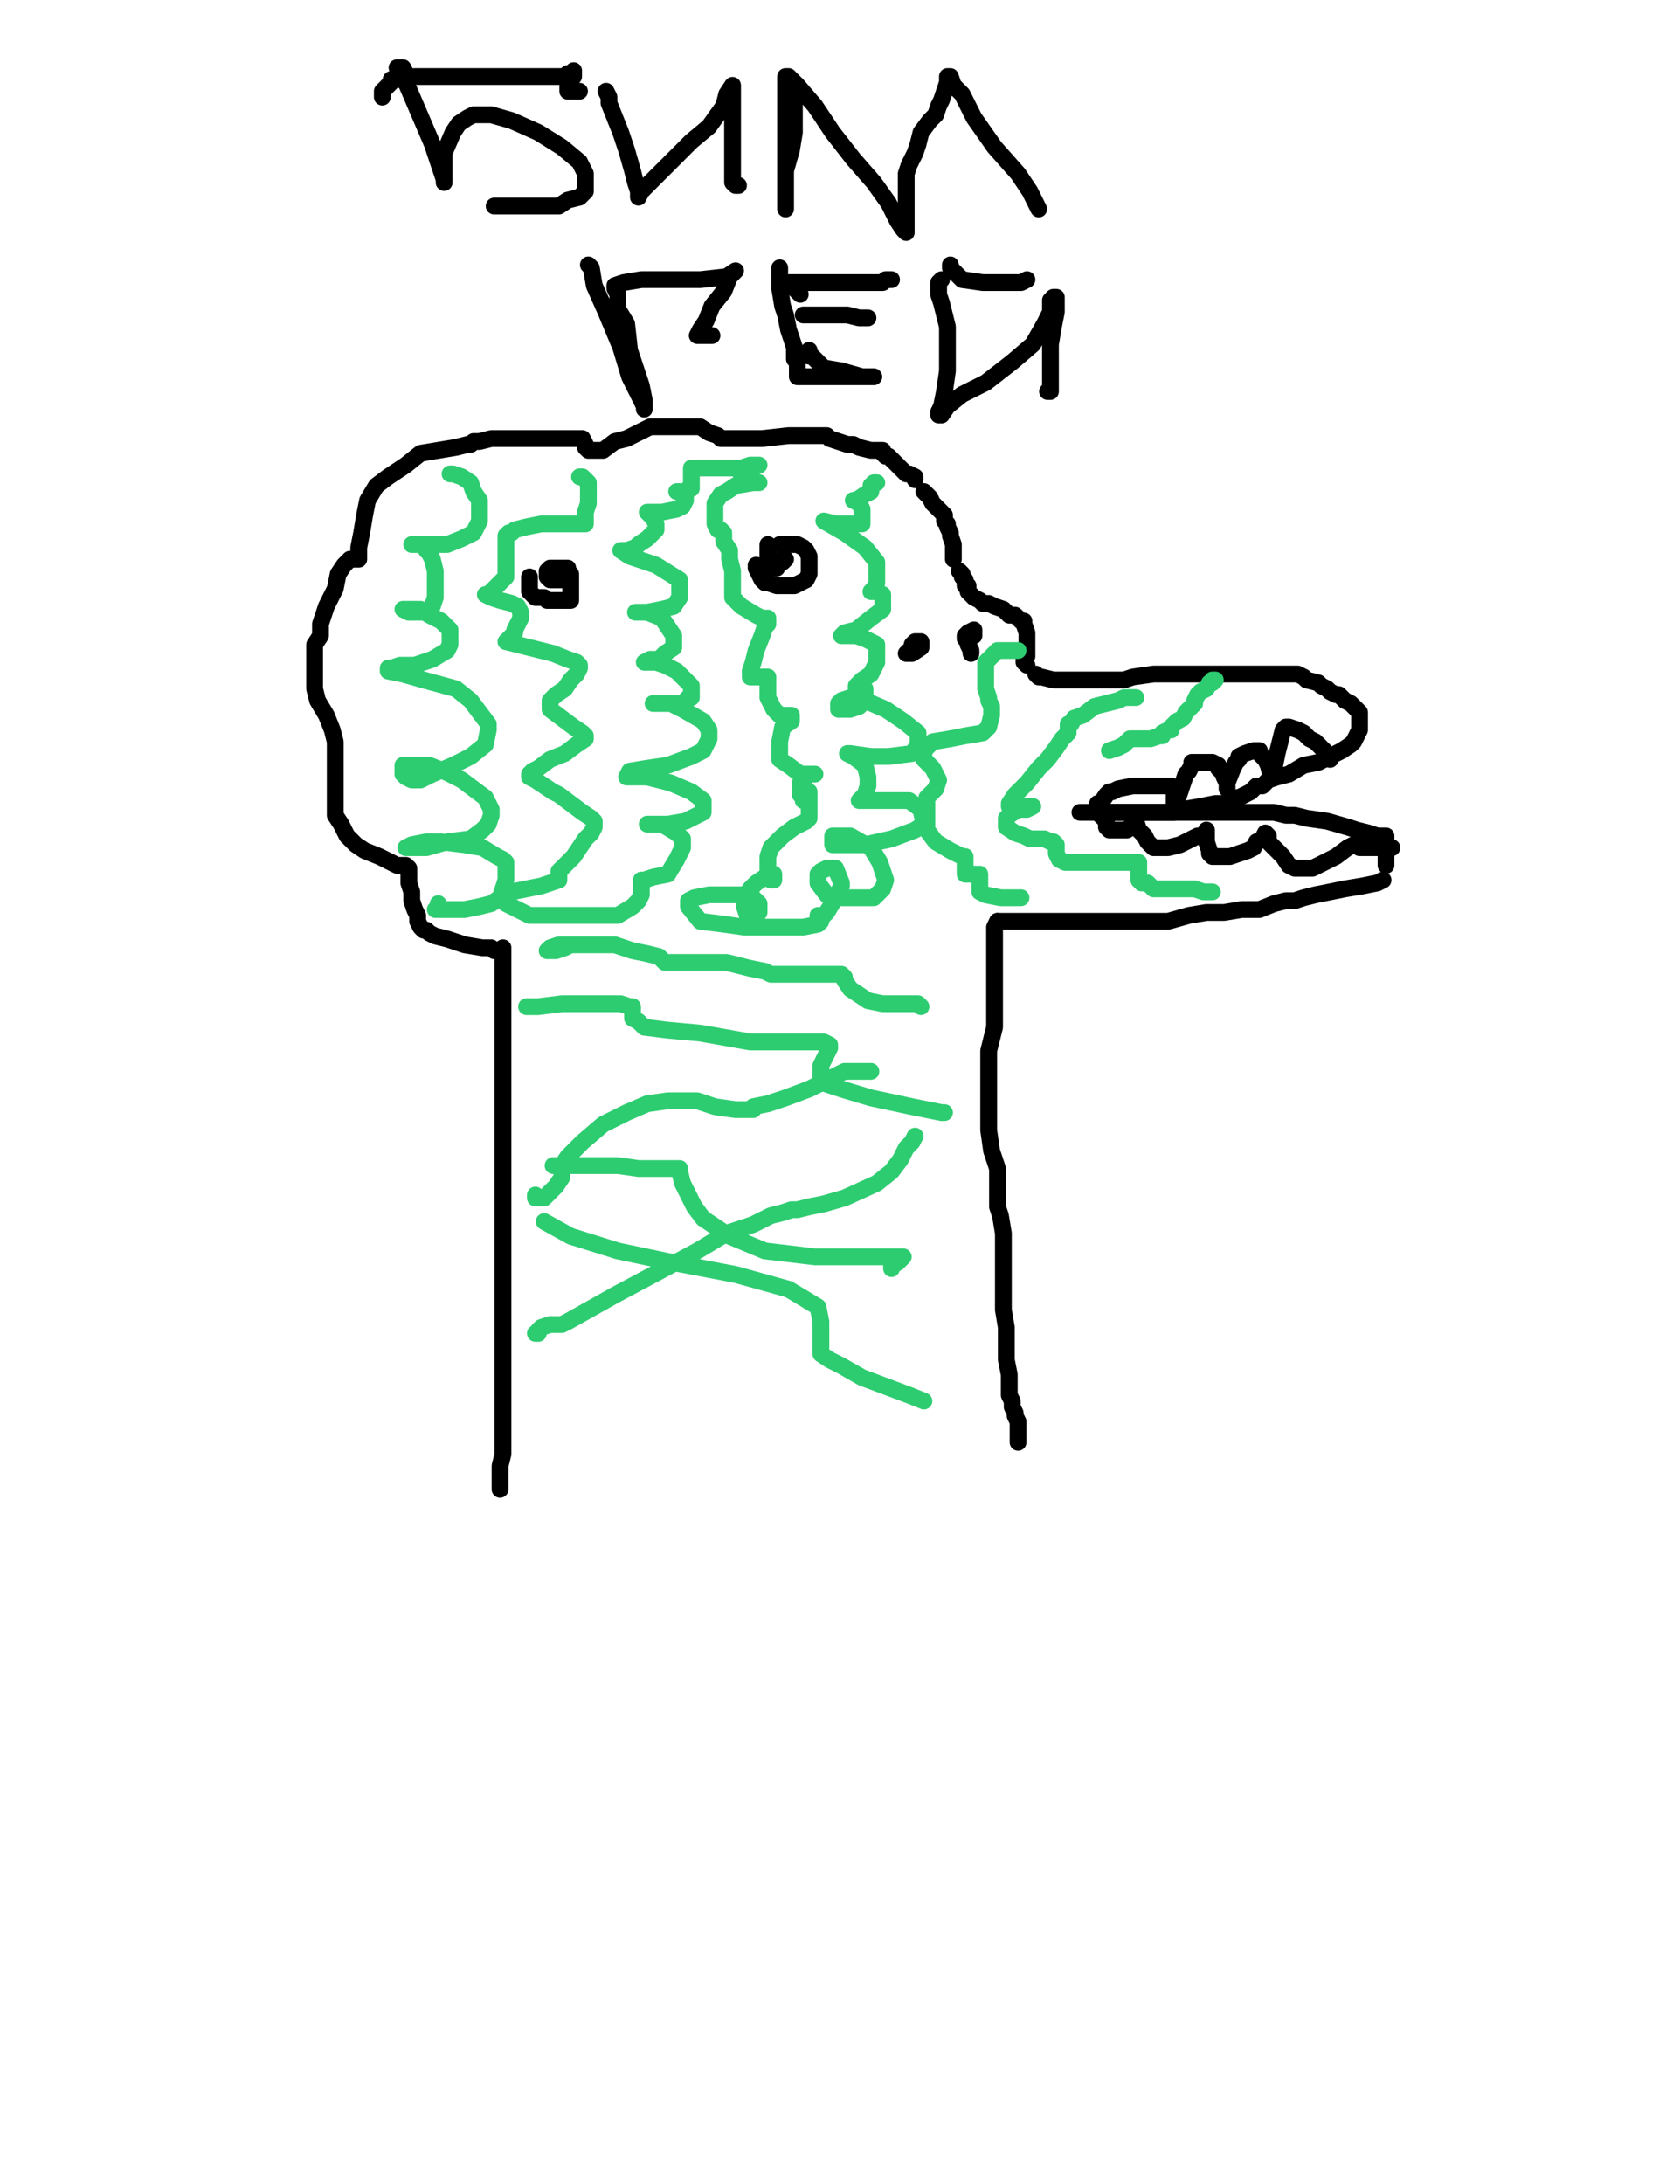 <?xml version="1.0" encoding="utf-8" ?>
<svg baseProfile="full" height="520" version="1.1" width="400" xmlns="http://www.w3.org/2000/svg" xmlns:ev="http://www.w3.org/2001/xml-events" xmlns:xlink="http://www.w3.org/1999/xlink"><defs><style type="text/css"><![CDATA[.path {fill: none; stroke-linejoin: round; stroke-linecap: round;}]]></style></defs><path class="path" d="M 119.06 354.61 L 119.06 352.51 L 119.06 349.00 L 119.76 346.20 L 119.76 341.99 L 119.76 336.39 L 119.76 330.78 L 119.76 323.77 L 119.76 318.17 L 119.76 314.66 L 119.76 310.46 L 119.76 307.65 L 119.76 304.15 L 119.76 300.65 L 119.76 295.04 L 119.76 287.33 L 119.76 276.82 L 119.76 265.61 L 119.76 260.00 L 119.76 255.80 L 119.76 251.59 L 119.76 246.68 L 119.76 242.48 L 119.76 238.27 L 119.76 236.17 L 119.76 234.77 L 119.76 233.37 L 119.76 232.67 L 119.76 231.27 L 119.76 229.16 L 119.76 227.76 L 119.76 226.36 L 119.76 225.66" stroke="#000000" stroke-width="4" /><path class="path" d="M 237.50 219.35 L 236.80 220.75 L 236.80 222.86 L 236.80 225.66 L 236.80 231.27 L 236.80 234.07 L 236.80 236.87 L 236.80 241.08 L 236.80 244.58 L 235.40 250.19 L 235.40 252.99 L 235.40 256.50 L 235.40 259.30 L 235.40 260.70 L 235.40 262.10 L 235.40 264.20 L 235.40 266.31 L 235.40 269.11 L 236.10 274.02 L 237.50 278.22 L 237.50 281.02 L 237.50 283.83 L 237.50 287.33 L 238.20 289.43 L 238.90 293.64 L 238.90 297.84 L 238.90 302.05 L 238.90 307.65 L 238.90 311.86 L 239.60 316.06 L 239.60 318.17 L 239.60 320.97 L 239.60 323.77 L 240.30 327.28 L 240.30 328.68 L 240.30 329.38 L 240.30 330.78 L 240.30 332.18 L 241.00 333.58 L 241.00 334.29 L 241.00 334.99 L 241.70 336.39 L 241.70 337.09 L 242.40 338.49 L 242.40 340.59 L 242.40 341.99 L 242.40 342.70 L 242.40 343.40" stroke="#000000" stroke-width="4" /><path class="path" d="M 117.66 226.36 L 116.96 225.66 L 114.86 225.66 L 110.65 224.96 L 106.45 223.56 L 103.64 222.86 L 102.24 222.16 L 101.54 221.46 L 100.84 221.46 L 100.14 220.75 L 99.44 219.35 L 99.44 217.95 L 98.74 216.55 L 98.04 214.45 L 98.04 212.35 L 97.34 210.24 L 97.34 208.14 L 97.34 207.44 L 97.34 206.74 L 96.63 206.04 L 94.53 206.04 L 93.13 205.34 L 90.33 203.94 L 86.82 202.53 L 84.72 201.13 L 82.62 199.03 L 81.22 196.23 L 79.82 194.12 L 79.82 191.32 L 79.82 187.12 L 79.82 184.31 L 79.82 181.51 L 79.82 180.81 L 79.82 180.11 L 79.82 179.41 L 79.82 178.71 L 79.82 176.60 L 79.11 173.80 L 77.71 170.30 L 75.61 166.79 L 74.91 163.99 L 74.91 161.19 L 74.91 159.08 L 74.91 156.98 L 74.91 156.28 L 74.91 154.88 L 74.91 153.48 L 76.31 151.37 L 76.31 148.57 L 77.71 144.37 L 79.82 140.16 L 80.52 136.66 L 81.92 134.56 L 83.32 133.15 L 85.42 133.15 L 85.42 132.45 L 85.42 130.35 L 86.12 126.85 L 86.82 122.64 L 87.52 119.14 L 89.63 115.63 L 92.43 113.53 L 96.63 110.73 L 100.14 107.92 L 104.34 107.22 L 108.55 106.52 L 111.35 105.82 L 112.05 105.82 L 112.75 105.12 L 114.16 105.12 L 116.96 104.42 L 120.46 104.42 L 125.37 104.42 L 132.38 104.42 L 135.18 104.42 L 136.58 104.42 L 137.28 104.42 L 138.68 104.42 L 139.38 105.82 L 139.38 106.52 L 140.09 107.22 L 140.79 107.22 L 143.59 107.22 L 146.39 105.12 L 149.20 104.42 L 152.00 103.02 L 154.80 101.62 L 156.20 101.62 L 157.61 101.62 L 159.01 101.62 L 161.11 101.62 L 164.61 101.62 L 166.72 101.62 L 168.82 103.02 L 170.92 103.72 L 171.62 104.42 L 172.32 104.42 L 173.02 104.42 L 174.42 104.42 L 175.83 104.42 L 178.63 104.42 L 181.43 104.42 L 187.74 103.72 L 191.94 103.72 L 194.05 103.72 L 195.45 103.72 L 196.85 103.72 L 197.55 104.42 L 199.65 105.12 L 201.76 105.82 L 202.46 105.82 L 203.16 105.82 L 204.56 106.52 L 207.36 107.22 L 210.17 107.22 L 210.17 107.92 L 210.87 108.63 L 211.57 108.63 L 212.27 109.33 L 212.97 110.03 L 213.67 110.73 L 215.07 112.13 L 215.77 112.83 L 216.47 112.83 L 217.87 113.53 L 217.87 114.23" stroke="#000000" stroke-width="4" /><path class="path" d="M 237.50 219.35 L 238.20 219.35 L 239.60 219.35 L 240.30 219.35 L 242.40 219.35 L 244.51 219.35 L 247.31 219.35 L 249.41 219.35 L 253.62 219.35 L 257.82 219.35 L 262.03 219.35 L 266.23 219.35 L 272.54 219.35 L 278.14 219.35 L 283.05 217.95 L 287.25 217.25 L 291.46 217.25 L 295.66 216.55 L 299.87 216.55 L 303.37 215.15 L 306.18 214.45 L 307.58 214.45 L 308.28 214.45 L 310.38 213.75 L 313.18 213.05 L 316.69 212.35 L 320.19 211.64 L 324.40 210.94 L 327.90 210.24 L 329.30 209.54" stroke="#000000" stroke-width="4" /><path class="path" d="M 330.00 206.04 L 330.00 205.34 L 330.00 203.94 L 330.00 202.53 L 330.00 201.13 L 330.00 199.73 L 330.00 199.03 L 328.60 199.03 L 327.90 199.03 L 325.80 198.33 L 323.00 197.63 L 320.89 196.93 L 315.99 195.53 L 311.08 194.82 L 308.28 194.12 L 306.18 194.12 L 303.37 193.42 L 301.97 193.42 L 300.57 193.42 L 297.07 193.42 L 292.16 193.42 L 287.96 193.42 L 283.75 193.42 L 280.25 193.42 L 277.44 193.42 L 273.94 193.42 L 271.14 193.42 L 268.33 193.42 L 265.53 193.42 L 264.13 193.42 L 263.43 193.42 L 262.73 193.42 L 262.03 193.42 L 261.32 193.42 L 259.92 193.42 L 258.52 193.42 L 257.12 193.42" stroke="#000000" stroke-width="4" /><path class="path" d="M 219.98 117.04 L 220.68 117.74 L 221.38 118.44 L 222.08 119.84 L 224.18 121.94 L 224.88 122.64 L 224.88 124.04 L 225.58 124.74 L 225.58 125.44 L 226.28 126.85 L 226.28 127.55 L 226.99 129.65 L 226.99 130.35 L 226.99 131.75 L 226.99 133.15" stroke="#000000" stroke-width="4" /><path class="path" d="M 228.39 135.96 L 229.09 136.66 L 229.09 137.36 L 229.79 138.06 L 229.79 138.76 L 229.79 139.46 L 230.49 139.46 L 230.49 140.86 L 231.19 141.56 L 231.89 142.26 L 233.29 142.96 L 233.99 143.67 L 235.40 143.67 L 236.80 144.37 L 238.90 145.07 L 239.60 145.77 L 240.30 146.47 L 241.70 146.47 L 243.10 147.87 L 243.80 147.87 L 243.80 148.57 L 244.51 150.67 L 244.51 151.37 L 244.51 152.08 L 244.51 152.78 L 244.51 153.48 L 244.51 154.18 L 244.51 154.88 L 244.51 155.58 L 244.51 156.28 L 243.80 156.28 L 243.80 157.68 L 244.51 158.38" stroke="#000000" stroke-width="4" /><path class="path" d="M 246.61 160.49 L 247.31 161.19 L 248.01 161.19 L 250.81 161.89 L 252.21 161.89 L 255.02 161.89 L 257.12 161.89 L 259.22 161.89 L 262.03 161.89 L 263.43 161.89 L 264.83 161.89 L 267.63 161.89 L 269.73 161.19 L 274.64 160.49 L 279.55 160.49 L 283.75 160.49 L 287.96 160.49 L 291.46 160.49 L 295.66 160.49 L 298.47 160.49 L 301.97 160.49 L 304.07 160.49 L 306.18 160.49 L 308.28 160.49 L 308.98 160.49 L 310.38 161.19 L 311.08 161.89 L 313.89 162.59 L 314.59 163.29 L 315.99 163.99 L 316.69 164.69 L 318.09 165.39 L 318.79 165.39 L 320.19 166.79 L 321.59 167.49 L 323.00 168.89 L 323.70 169.60 L 323.70 171.00 L 323.70 171.70 L 323.70 173.10 L 323.70 173.80 L 323.00 175.20 L 322.30 176.60 L 321.59 177.30 L 319.49 178.71 L 316.69 180.11 L 313.89 181.51 L 310.38 182.21 L 306.88 184.31 L 304.07 185.01 L 301.97 185.71 L 300.57 187.12 L 299.17 187.12 L 297.77 188.52 L 296.37 189.22 L 294.96 189.92 L 294.26 189.92 L 293.56 190.62 L 292.86 190.62 L 291.46 191.32 L 289.36 191.32 L 285.85 192.02 L 281.65 192.72 L 279.55 193.42 L 276.74 193.42 L 274.64 193.42 L 273.24 193.42 L 271.14 193.42 L 268.33 193.42 L 265.53 193.42 L 264.13 193.42 L 263.43 193.42 L 262.73 193.42 L 262.03 193.42" stroke="#000000" stroke-width="4" /><path class="path" d="M 262.03 191.32 L 261.32 191.32 L 262.03 191.32 L 263.43 189.22 L 264.13 188.52 L 264.83 188.52 L 266.23 187.82 L 269.73 187.12 L 271.84 187.12 L 275.34 187.12 L 278.14 187.12 L 278.85 187.12 L 279.55 188.52 L 279.55 189.92 L 279.55 191.32 L 279.55 192.02 L 280.25 190.62 L 281.65 186.42 L 282.35 184.31 L 283.05 183.61 L 283.75 182.21 L 283.75 181.51 L 284.45 181.51 L 285.15 181.51 L 285.85 181.51 L 287.96 181.51 L 288.66 181.51 L 290.06 182.21 L 290.06 182.91 L 291.46 184.31 L 291.46 185.01 L 292.16 186.42 L 292.16 187.12 L 292.16 187.82 L 292.16 187.12 L 292.16 186.42 L 293.56 182.91 L 294.26 181.51 L 294.96 180.81 L 294.96 180.11 L 296.37 179.41 L 298.47 178.71 L 299.87 178.71 L 299.87 179.41 L 300.57 180.11 L 301.27 180.81 L 301.97 182.21 L 302.67 185.01 L 303.37 185.01 L 303.37 182.91 L 304.07 179.41 L 304.78 176.60 L 305.48 173.80 L 306.18 173.10 L 306.88 173.10 L 308.98 173.80 L 310.38 174.50 L 311.78 175.90 L 313.18 176.60 L 313.89 177.30 L 314.59 178.01 L 315.29 178.71 L 315.99 180.11 L 316.69 180.81" stroke="#000000" stroke-width="4" /><path class="path" d="M 262.03 194.12 L 263.43 195.53 L 263.43 196.23 L 263.43 196.93 L 264.13 197.63 L 264.83 197.63 L 266.23 197.63 L 267.63 197.63 L 268.33 197.63 L 269.03 196.93 L 269.73 196.23 L 270.44 196.23 L 270.44 195.53 L 271.14 197.63 L 272.54 199.03 L 273.24 200.43 L 273.94 201.13 L 274.64 201.83 L 275.34 201.83 L 278.14 201.83 L 280.95 201.13 L 283.75 199.73 L 285.15 199.03 L 285.85 199.03 L 287.25 198.33 L 287.25 197.63 L 287.25 199.03 L 287.25 200.43 L 287.96 202.53 L 287.96 203.23 L 288.66 203.94 L 290.06 203.94 L 290.76 203.94 L 292.86 203.94 L 294.96 203.23 L 297.07 202.53 L 298.47 201.83 L 299.17 200.43 L 300.57 199.73 L 301.27 198.33 L 301.97 199.03 L 301.97 200.43 L 303.37 201.83 L 305.48 203.94 L 306.88 206.04 L 308.28 206.74 L 312.48 206.74 L 315.29 205.34 L 318.09 203.94 L 320.89 201.83 L 323.70 200.43 L 323.70 201.13 L 323.70 201.83 L 325.80 201.83 L 327.90 201.83 L 329.30 201.83 L 331.41 201.83" stroke="#000000" stroke-width="4" /><path class="path" d="M 126.07 137.36 L 126.07 138.06 L 126.07 139.46 L 126.07 140.86 L 126.77 141.56 L 127.47 142.26 L 129.57 142.26 L 130.27 142.96 L 131.68 142.96 L 133.08 142.96 L 133.78 142.96 L 134.48 142.96 L 135.18 142.96 L 135.88 142.96 L 135.88 142.26 L 135.88 140.86 L 135.88 138.76 L 135.88 138.06 L 135.88 136.66 L 135.18 135.96 L 135.18 135.26 L 134.48 135.26 L 133.78 135.26 L 132.38 135.26 L 131.68 135.26 L 130.97 135.26 L 130.27 135.96 L 130.27 136.66 L 130.27 137.36 L 130.97 138.06 L 133.78 138.06 L 135.18 138.06" stroke="#000000" stroke-width="4" /><path class="path" d="M 180.03 134.56 L 180.03 135.26 L 180.73 136.66 L 181.43 138.06 L 182.13 138.76 L 182.83 138.76 L 184.94 139.46 L 185.64 139.46 L 186.34 139.46 L 187.04 139.46 L 189.14 139.46 L 190.54 138.76 L 191.94 138.06 L 192.65 136.66 L 192.65 135.96 L 192.65 134.56 L 192.65 133.85 L 192.65 132.45 L 191.94 131.05 L 191.24 130.35 L 189.84 129.65 L 188.44 129.65 L 187.04 129.65 L 186.34 129.65 L 185.64 129.65" stroke="#000000" stroke-width="4" /><path class="path" d="M 182.83 129.65 L 182.83 131.05 L 182.83 131.75 L 182.83 132.45 L 182.83 133.15 L 183.54 133.85 L 184.24 133.85 L 186.34 133.85 L 187.04 133.15 L 186.34 133.15 L 184.24 133.85 L 182.83 134.56 L 182.83 135.26 L 183.54 135.26 L 184.24 135.26 L 184.94 135.26" stroke="#000000" stroke-width="4" /><path class="path" d="M 217.17 154.18 L 216.47 154.88 L 215.77 155.58 L 216.47 155.58 L 217.17 155.58 L 219.28 154.18 L 219.28 153.48 L 219.28 152.78 L 217.87 152.78 L 217.17 153.48" stroke="#000000" stroke-width="4" /><path class="path" d="M 230.49 151.37 L 231.19 151.37 L 231.89 151.37 L 231.89 150.67 L 231.89 149.97 L 230.49 150.67 L 229.79 151.37 L 229.79 152.08 L 230.49 152.08 L 230.49 153.48 L 231.19 154.88 L 231.19 155.58" stroke="#000000" stroke-width="4" /><path class="path" d="M 107.15 112.83 L 107.85 112.83 L 109.95 113.53 L 112.05 114.93 L 112.75 117.04 L 114.16 119.14 L 114.16 120.54 L 114.16 122.64 L 114.16 124.04 L 112.75 126.85 L 109.95 128.25 L 106.45 129.65 L 102.24 129.65 L 98.74 129.65 L 98.04 129.65 L 99.44 129.65 L 100.84 129.65 L 101.54 131.05 L 102.24 131.75 L 102.94 133.15 L 103.64 135.96 L 103.64 136.66 L 103.64 139.46 L 103.64 142.26 L 102.94 144.37 L 101.54 145.77 L 100.84 145.77 L 99.44 145.77 L 98.74 145.77 L 98.04 145.77 L 97.34 145.77 L 95.93 145.07 L 96.63 145.07 L 100.14 145.07 L 102.24 146.47 L 105.04 147.87 L 106.45 149.27 L 107.15 149.97 L 107.15 151.37 L 107.15 153.48 L 106.45 154.88 L 102.94 156.98 L 98.74 158.38 L 95.23 158.38 L 93.13 159.08 L 92.43 159.08 L 92.43 159.78 L 95.93 160.49 L 100.84 161.89 L 108.55 163.99 L 112.05 166.79 L 114.16 169.60 L 116.26 172.40 L 116.26 173.80 L 115.56 177.30 L 112.05 180.11 L 107.85 182.21 L 102.94 184.31 L 100.14 185.71 L 99.44 185.71 L 98.04 185.71 L 96.63 185.01 L 95.93 184.31 L 95.93 183.61 L 95.93 182.21 L 96.63 182.21 L 98.74 182.21 L 102.24 182.21 L 105.75 183.61 L 109.95 185.71 L 112.75 187.82 L 115.56 189.92 L 116.96 192.72 L 116.96 194.12 L 116.26 196.23 L 114.86 197.63 L 112.05 199.73 L 106.45 200.43 L 101.54 201.83 L 98.04 201.83 L 97.34 201.83 L 96.63 201.83 L 98.04 201.13 L 101.54 200.43 L 105.04 200.43 L 110.65 201.13 L 114.86 201.83 L 118.36 203.94 L 119.76 204.64 L 120.46 205.34 L 120.46 206.04 L 120.46 206.74 L 120.46 209.54 L 119.06 213.75 L 116.96 215.15 L 114.16 215.85 L 110.65 216.55 L 107.85 216.55 L 105.04 216.55 L 104.34 216.55 L 103.64 216.55 L 104.34 215.85 L 104.34 215.15" stroke="#2ecc71" stroke-width="4" /><path class="path" d="M 137.98 113.53 L 138.68 113.53 L 139.38 114.23 L 140.09 114.93 L 140.09 115.63 L 140.09 116.33 L 140.09 117.74 L 140.09 119.84 L 139.38 121.94 L 139.38 123.34 L 139.38 124.74 L 138.68 124.74 L 137.28 124.74 L 135.18 124.74 L 133.78 124.74 L 132.38 124.74 L 131.68 124.74 L 130.97 124.74 L 130.27 124.74 L 128.87 124.74 L 125.37 125.44 L 122.56 126.15 L 121.86 126.85 L 121.16 126.85 L 120.46 127.55 L 120.46 128.25 L 120.46 128.95 L 120.46 129.65 L 120.46 130.35 L 120.46 131.05 L 120.46 132.45 L 120.46 133.15 L 120.46 135.26 L 120.46 137.36 L 118.36 139.46 L 116.26 141.56 L 115.56 141.56 L 116.96 142.26 L 119.06 142.96 L 121.86 143.67 L 123.27 144.37 L 123.97 145.77 L 123.97 146.47 L 123.97 147.17 L 123.27 148.57 L 122.56 149.97 L 122.56 150.67 L 121.16 152.08 L 120.46 152.78 L 123.27 153.48 L 126.07 154.18 L 131.68 155.58 L 135.18 156.98 L 137.28 157.68 L 137.98 158.38 L 137.98 159.08 L 137.28 160.49 L 135.88 161.89 L 134.48 163.99 L 132.38 165.39 L 131.68 166.09 L 130.97 166.79 L 130.97 167.49 L 130.97 168.89 L 133.78 171.00 L 136.58 173.10 L 138.68 174.50 L 139.38 175.20 L 139.38 175.90 L 137.28 177.30 L 134.48 179.41 L 130.97 180.81 L 128.17 182.91 L 126.77 183.61 L 126.07 184.31 L 126.07 185.01 L 127.47 185.71 L 131.68 188.52 L 133.08 189.22 L 138.68 193.42 L 140.79 194.82 L 141.49 195.53 L 141.49 196.23 L 141.49 196.93 L 140.79 198.33 L 139.38 199.73 L 137.98 201.83 L 136.58 203.94 L 133.78 206.74 L 133.08 207.44 L 133.08 208.14 L 133.08 208.84 L 133.08 209.54 L 128.87 210.94 L 125.37 211.64 L 121.86 212.35 L 120.46 213.05 L 119.76 213.05 L 119.76 213.75 L 120.46 215.15 L 121.86 215.85 L 126.07 217.95 L 129.57 217.95 L 132.38 217.95 L 134.48 217.95 L 135.88 217.95 L 136.58 217.95 L 137.28 217.95 L 138.68 217.95 L 140.09 217.95 L 143.59 217.95 L 147.09 217.95 L 150.60 215.85 L 152.00 214.45 L 152.70 213.05 L 152.70 211.64 L 152.70 210.24 L 152.70 209.54 L 153.40 209.54 L 155.50 208.84 L 159.01 208.14 L 161.11 204.64 L 162.51 201.83 L 162.51 199.73 L 161.11 198.33 L 157.61 196.23 L 156.20 196.23 L 154.80 196.23 L 154.10 196.23 L 156.20 196.23 L 159.01 196.23 L 163.21 195.53 L 166.01 194.12 L 167.42 193.42 L 167.42 192.02 L 167.42 190.62 L 164.61 188.52 L 159.71 186.42 L 154.10 185.01 L 149.90 185.01 L 149.20 185.01 L 149.90 183.61 L 154.10 182.91 L 159.01 182.21 L 164.61 180.11 L 167.42 178.71 L 168.82 175.90 L 168.82 173.80 L 167.42 171.70 L 162.51 168.89 L 159.71 167.49 L 157.61 167.49 L 156.20 167.49 L 155.50 167.49 L 159.71 167.49 L 162.51 167.49 L 163.91 166.09 L 164.61 166.09 L 164.61 163.29 L 163.21 161.89 L 161.11 159.78 L 158.31 158.38 L 156.20 157.68 L 154.80 157.68 L 153.40 157.68 L 154.80 156.98 L 156.90 156.98 L 158.31 155.58 L 160.41 154.18 L 160.41 153.48 L 160.41 151.37 L 159.01 149.27 L 157.61 147.17 L 154.10 145.77 L 152.70 145.77 L 152.00 145.77 L 151.30 145.77 L 154.10 145.77 L 157.61 145.07 L 160.41 144.37 L 161.81 142.26 L 161.81 140.86 L 161.81 138.06 L 156.20 134.56 L 149.90 132.45 L 147.79 131.05 L 149.20 131.05 L 151.30 130.35 L 152.00 129.65 L 154.10 128.25 L 154.80 127.55 L 156.20 126.15 L 156.20 125.44 L 156.20 124.74 L 155.50 123.34 L 154.10 121.94 L 156.20 121.94 L 157.61 121.94 L 161.11 121.24 L 162.51 120.54 L 163.21 119.14 L 163.21 117.74 L 161.81 117.04 L 161.11 117.04 L 161.81 117.04 L 163.21 117.04 L 163.91 116.33 L 164.61 116.33 L 164.61 114.93 L 164.61 114.23 L 164.61 113.53 L 164.61 112.13 L 164.61 111.43 L 168.82 111.43 L 172.32 111.43 L 176.53 111.43 L 179.33 111.43 L 180.73 110.73 L 178.63 110.73 L 176.53 111.43 L 176.53 112.83 L 176.53 114.23 L 176.53 114.93 L 177.93 114.93 L 178.63 114.93 L 179.33 114.93 L 180.73 114.93 L 179.33 114.93 L 175.13 115.63 L 173.02 117.04 L 171.62 117.74 L 170.22 119.84 L 170.22 121.24 L 170.22 121.94 L 170.22 123.34 L 170.22 124.74 L 170.92 126.15 L 171.62 126.15 L 172.32 126.85 L 172.32 127.55 L 172.32 128.95 L 173.72 131.05 L 173.72 133.15 L 174.42 135.96 L 174.42 136.66 L 174.42 139.46 L 174.42 140.16 L 174.42 140.86 L 174.42 142.26 L 176.53 144.37 L 180.03 146.47 L 181.43 147.17 L 182.13 147.17 L 182.83 147.17 L 182.83 148.57 L 182.13 149.27 L 181.43 151.37 L 180.03 154.88 L 179.33 157.68 L 178.63 159.78 L 178.63 161.19 L 180.03 161.19 L 180.73 161.19 L 181.43 161.19 L 182.83 161.19 L 182.83 161.89 L 182.83 162.59 L 182.83 164.69 L 182.83 166.09 L 184.24 168.89 L 185.64 170.30 L 187.74 170.30 L 188.44 170.30 L 188.44 171.70 L 186.34 173.10 L 185.64 176.60 L 185.64 178.71 L 185.64 180.81 L 187.74 182.21 L 190.54 184.31 L 192.65 184.31 L 194.05 184.31 L 192.65 184.31 L 191.24 185.71 L 190.54 186.42 L 190.54 187.82 L 190.54 189.22 L 191.24 189.92 L 191.24 190.62 L 192.65 190.62 L 192.65 189.92 L 192.65 188.52 L 192.65 189.22 L 192.65 190.62 L 192.65 193.42 L 192.65 194.12 L 192.65 194.82 L 191.94 195.53 L 189.14 196.93 L 186.34 199.03 L 183.54 201.83 L 182.83 203.94 L 182.83 206.04 L 182.83 208.14 L 183.54 209.54 L 184.24 209.54 L 184.24 208.14 L 183.54 208.14 L 182.13 208.84 L 180.03 210.24 L 178.63 211.64 L 177.23 213.75 L 177.23 214.45 L 177.23 215.85 L 177.93 217.95 L 178.63 217.95 L 179.33 217.95 L 180.73 217.25 L 180.73 215.15 L 179.33 213.75 L 177.93 213.05 L 173.72 213.05 L 168.82 213.05 L 165.31 213.75 L 163.91 214.45 L 163.91 215.85 L 166.72 219.35 L 172.32 220.05 L 177.23 220.75 L 184.24 220.75 L 191.24 220.75 L 194.75 220.05 L 195.45 219.35 L 195.45 217.95 L 194.75 217.95 L 194.75 218.65 L 195.45 218.65 L 196.85 217.25 L 198.95 213.75 L 200.35 210.94 L 200.35 210.24 L 198.95 206.74 L 196.85 206.74 L 195.45 207.44 L 194.75 208.14 L 194.75 210.24 L 196.85 213.05 L 199.65 213.75 L 203.86 213.75 L 208.06 213.75 L 210.17 211.64 L 210.87 209.54 L 209.47 205.34 L 207.36 201.83 L 202.46 199.03 L 200.35 199.03 L 198.95 199.03 L 198.25 199.03 L 198.25 199.73 L 198.25 201.13 L 198.95 201.13 L 201.06 201.13 L 205.96 201.13 L 212.27 199.73 L 217.87 197.63 L 219.98 196.23 L 219.28 192.72 L 216.47 190.62 L 212.27 190.62 L 208.06 190.62 L 205.26 190.62 L 204.56 190.62 L 205.26 189.92 L 205.96 189.22 L 206.66 187.12 L 206.66 186.42 L 206.66 185.01 L 205.96 182.21 L 203.16 180.11 L 201.76 179.41 L 202.46 179.41 L 207.36 180.11 L 211.57 180.11 L 217.17 179.41 L 218.58 177.30 L 218.58 174.50 L 215.07 171.70 L 210.87 168.89 L 205.96 166.79 L 202.46 166.09 L 200.35 166.79 L 199.65 167.49 L 199.65 168.19 L 199.65 168.89 L 200.35 168.89 L 202.46 168.89 L 204.56 168.19 L 205.96 166.79 L 205.96 166.09 L 205.96 164.69 L 205.96 163.99 L 205.26 163.99 L 204.56 163.99 L 203.86 163.99 L 203.86 163.29 L 205.26 161.89 L 207.36 160.49 L 208.76 157.68 L 208.76 155.58 L 208.76 153.48 L 205.96 152.08 L 203.86 151.37 L 201.06 151.37 L 200.35 151.37 L 201.06 150.67 L 203.86 149.97 L 207.36 147.17 L 210.17 145.07 L 210.17 143.67 L 210.17 141.56 L 208.76 140.86 L 207.36 140.86 L 208.06 140.16 L 208.76 138.76 L 208.76 137.36 L 208.76 133.85 L 205.96 130.35 L 201.06 126.85 L 196.15 124.04 L 198.95 124.74 L 201.76 124.74 L 204.56 124.74 L 205.26 124.74 L 205.26 122.64 L 205.26 121.24 L 204.56 119.84 L 203.16 119.14 L 203.86 119.14 L 205.96 117.74 L 207.36 117.04 L 207.36 116.33 L 207.36 115.63 L 208.06 114.93 L 208.76 114.93" stroke="#2ecc71" stroke-width="4" /><path class="path" d="M 242.40 154.88 L 240.30 154.88 L 239.60 154.88 L 237.50 154.88 L 236.80 155.58 L 236.10 156.28 L 235.40 156.98 L 234.69 157.68 L 234.69 159.08 L 234.69 161.19 L 234.69 163.29 L 234.69 163.99 L 235.40 166.09 L 235.40 166.79 L 236.10 168.19 L 236.10 169.60 L 236.10 170.30 L 235.40 173.10 L 233.99 174.50 L 229.79 175.20 L 226.28 175.90 L 222.08 176.60 L 220.68 178.01 L 219.98 178.71 L 219.98 180.81 L 222.08 182.91 L 222.78 184.31 L 223.48 185.71 L 222.78 187.82 L 220.68 189.92 L 220.68 192.72 L 220.68 194.82 L 220.68 197.63 L 222.78 200.43 L 226.28 202.53 L 229.09 203.94 L 229.79 203.94 L 229.79 204.64 L 229.79 205.34 L 229.79 206.04 L 229.79 206.74 L 229.79 208.14 L 231.19 208.14 L 231.89 208.14 L 232.59 208.14 L 233.29 208.14 L 233.29 209.54 L 233.29 210.24 L 233.29 210.94 L 233.29 212.35 L 234.69 213.05 L 238.20 213.75 L 241.70 213.75 L 243.10 213.75 L 242.40 213.75 L 241.70 213.75" stroke="#2ecc71" stroke-width="4" /><path class="path" d="M 270.44 166.09 L 269.73 166.09 L 269.03 166.09 L 268.33 166.09 L 267.63 166.09 L 266.23 166.79 L 263.43 167.49 L 260.62 168.19 L 257.82 170.30 L 255.72 171.00 L 255.02 172.40 L 254.32 172.40 L 254.32 173.80 L 254.32 174.50 L 253.62 175.20 L 252.92 175.90 L 251.51 178.01 L 249.41 180.81 L 247.31 182.91 L 244.51 186.42 L 241.70 189.22 L 240.30 191.32 L 240.30 192.02 L 241.70 192.02 L 243.80 192.02 L 245.91 192.02 L 244.51 192.72 L 242.40 192.72 L 240.30 194.12 L 239.60 194.82 L 239.60 195.53 L 239.60 196.93 L 241.70 198.33 L 243.80 199.03 L 245.21 199.73 L 248.71 199.73 L 250.11 200.43 L 250.81 200.43 L 251.51 201.13 L 251.51 202.53 L 251.51 203.23 L 252.21 204.64 L 253.62 205.34 L 255.02 205.34 L 257.12 205.34 L 260.62 205.34 L 265.53 205.34 L 269.73 205.34 L 271.14 205.34 L 271.14 206.04 L 271.14 206.74 L 271.14 207.44 L 271.14 208.84 L 271.14 209.54 L 271.84 210.24 L 273.24 210.24 L 274.64 211.64 L 278.85 211.64 L 280.95 211.64 L 283.05 211.64 L 284.45 211.64 L 286.55 212.35 L 287.96 212.35 L 288.66 212.35" stroke="#2ecc71" stroke-width="4" /><path class="path" d="M 288.66 161.89 L 289.36 161.89 L 288.66 162.59 L 287.96 162.59 L 287.25 163.99 L 285.85 164.69 L 285.15 165.39 L 284.45 166.79 L 284.45 167.49 L 283.75 168.19 L 283.05 168.89 L 282.35 169.60 L 281.65 171.00 L 280.25 171.70 L 278.85 173.10 L 278.85 173.80 L 278.14 173.80 L 276.74 174.50 L 276.74 175.20 L 276.04 175.20 L 273.94 175.90 L 271.84 175.90 L 270.44 175.90 L 269.03 175.90 L 268.33 176.60 L 267.63 177.30 L 266.23 178.01 L 264.13 178.71" stroke="#2ecc71" stroke-width="4" /><path class="path" d="M 136.58 224.96 L 135.88 224.96 L 134.48 225.66 L 132.38 226.36 L 131.68 226.36 L 130.97 226.36 L 130.27 226.36 L 130.97 225.66 L 133.08 224.96 L 135.88 224.96 L 139.38 224.96 L 146.39 224.96 L 150.60 226.36 L 154.10 227.06 L 156.90 227.76 L 157.61 228.46 L 158.31 229.16 L 159.01 229.16 L 161.81 229.16 L 164.61 229.16 L 168.82 229.16 L 173.02 229.16 L 178.63 230.57 L 182.13 231.27 L 183.54 231.97 L 184.94 231.97 L 188.44 231.97 L 193.35 231.97 L 197.55 231.97 L 199.65 231.97 L 200.35 231.97 L 201.06 232.67 L 201.06 233.37 L 202.46 235.47 L 204.56 236.87 L 206.66 238.27 L 210.17 238.98 L 213.67 238.98 L 217.17 238.98 L 217.87 238.98 L 218.58 238.98 L 219.28 239.68" stroke="#2ecc71" stroke-width="4" /><path class="path" d="M 125.37 239.68 L 128.17 239.68 L 133.78 238.98 L 139.38 238.98 L 144.29 238.98 L 147.79 238.98 L 149.90 239.68 L 150.60 239.68 L 150.60 240.38 L 150.60 241.08 L 150.60 242.48 L 152.00 243.18 L 153.40 244.58 L 159.01 245.28 L 166.72 245.98 L 178.63 248.09 L 189.14 248.09 L 196.15 248.09 L 197.55 248.79 L 197.55 249.49 L 196.85 250.89 L 195.45 253.69 L 195.45 255.09 L 195.45 255.80 L 195.45 257.20 L 196.15 257.90 L 200.35 259.30 L 207.36 261.40 L 217.17 263.50 L 224.18 264.91 L 224.88 264.91 L 224.18 264.91" stroke="#2ecc71" stroke-width="4" /><path class="path" d="M 207.36 255.09 L 206.66 255.09 L 201.06 255.09 L 196.85 257.20 L 192.65 259.30 L 187.04 261.40 L 182.83 262.80 L 179.33 263.50 L 179.33 264.20 L 177.93 264.20 L 177.23 264.20 L 176.53 264.20 L 175.13 264.20 L 170.22 263.50 L 166.01 262.10 L 163.21 262.10 L 159.01 262.10 L 154.10 262.80 L 149.20 264.91 L 143.59 267.71 L 138.68 271.91 L 135.18 275.42 L 133.78 277.52 L 133.78 278.22 L 133.78 278.92 L 133.78 280.32 L 132.38 282.43 L 130.97 283.83 L 129.57 285.23 L 128.17 285.23 L 127.47 285.23 L 127.47 284.53" stroke="#2ecc71" stroke-width="4" /><path class="path" d="M 131.68 277.52 L 135.18 277.52 L 140.09 277.52 L 147.09 277.52 L 152.00 278.22 L 156.20 278.22 L 159.01 278.22 L 160.41 278.22 L 161.81 278.22 L 161.81 278.92 L 162.51 281.73 L 163.91 284.53 L 165.31 287.33 L 167.42 290.13 L 173.72 294.34 L 182.13 297.84 L 194.05 299.25 L 203.16 299.25 L 210.87 299.25 L 213.67 299.25 L 215.07 299.25 L 213.67 300.65 L 212.27 301.35 L 212.27 302.05" stroke="#2ecc71" stroke-width="4" /><path class="path" d="M 217.87 270.51 L 217.17 271.91 L 215.77 273.32 L 214.37 276.12 L 212.27 278.92 L 208.76 281.73 L 201.06 285.23 L 196.15 286.63 L 192.65 287.33 L 189.84 288.03 L 188.44 288.03 L 186.34 288.73 L 183.54 289.43 L 179.33 291.54 L 173.02 293.64 L 166.01 297.84 L 156.90 302.75 L 146.39 308.36 L 135.18 314.66 L 133.78 315.36 L 133.08 315.36 L 132.38 315.36 L 130.97 315.36 L 128.87 316.06 L 128.17 316.77 L 128.17 317.47 L 127.47 317.47" stroke="#2ecc71" stroke-width="4" /><path class="path" d="M 129.57 290.84 L 135.88 294.34 L 147.09 297.84 L 160.41 300.65 L 175.13 303.45 L 187.74 306.95 L 194.75 311.16 L 195.45 314.66 L 195.45 317.47 L 195.45 320.27 L 195.45 320.97 L 195.45 322.37 L 197.55 323.77 L 200.35 325.18 L 205.26 327.98 L 216.47 332.18 L 219.98 333.58" stroke="#2ecc71" stroke-width="4" /><path class="path" d="M 94.53 16.12 L 95.23 16.12 L 95.93 16.12 L 96.63 17.52 L 96.63 19.62 L 98.74 24.53 L 100.84 29.43 L 102.94 34.34 L 104.34 38.54 L 105.75 42.75 L 105.75 43.45 L 105.75 40.65 L 105.75 36.44 L 107.85 31.54 L 109.25 29.43 L 111.35 28.03 L 112.75 27.33 L 116.96 27.33 L 121.86 28.73 L 128.17 31.54 L 133.78 35.04 L 137.98 38.54 L 139.38 41.35 L 139.38 43.45 L 139.38 45.55 L 137.98 46.95 L 135.18 47.65 L 133.08 49.06 L 130.27 49.06 L 126.77 49.06 L 122.56 49.06 L 119.06 49.06 L 118.36 49.06 L 117.66 49.06" stroke="#000000" stroke-width="4" /><path class="path" d="M 91.03 23.13 L 91.03 22.43 L 91.03 21.73 L 92.43 20.32 L 93.13 19.62 L 93.13 18.92 L 93.83 18.92 L 94.53 18.92 L 95.23 18.92 L 98.74 18.22 L 105.04 18.22 L 112.75 18.22 L 121.16 18.22 L 128.17 18.22 L 131.68 18.22 L 133.78 18.22 L 134.48 18.22 L 135.18 17.52 L 135.88 17.52 L 136.58 16.82 L 136.58 18.22 L 135.88 18.92 L 135.18 20.32 L 135.18 21.02 L 135.18 21.73 L 137.98 21.73" stroke="#000000" stroke-width="4" /><path class="path" d="M 144.29 21.73 L 144.99 23.13 L 144.99 24.53 L 146.39 28.03 L 147.79 31.54 L 149.20 35.74 L 150.60 40.65 L 151.30 43.45 L 152.00 45.55 L 152.00 46.25 L 152.00 46.95 L 152.70 45.55 L 154.80 43.45 L 159.01 39.25 L 164.61 33.64 L 168.82 30.13 L 172.32 25.23 L 173.02 22.43 L 174.42 20.32 L 174.42 24.53 L 174.42 27.33 L 174.42 32.24 L 174.42 37.84 L 174.42 40.65 L 174.42 42.75 L 174.42 43.45 L 175.13 44.15 L 175.83 44.15" stroke="#000000" stroke-width="4" /><path class="path" d="M 189.14 23.83 L 189.14 23.13 L 189.14 22.43 L 189.14 27.33 L 189.14 31.54 L 188.44 35.74 L 187.04 40.65 L 187.04 43.45 L 187.04 46.95 L 187.04 48.36 L 187.04 49.06 L 187.04 49.76 L 187.04 46.25 L 187.04 42.05 L 187.04 34.34 L 187.04 28.03 L 187.04 23.83 L 187.04 19.62 L 187.04 18.22 L 187.74 18.22 L 188.44 18.92 L 189.84 20.32 L 194.05 25.23 L 198.25 31.54 L 203.16 37.84 L 208.06 43.45 L 211.57 48.36 L 213.67 52.56 L 215.07 54.66 L 215.77 55.36 L 215.77 54.66 L 215.77 51.16 L 215.77 50.46 L 215.77 47.65 L 215.77 44.85 L 215.77 41.35 L 216.47 39.25 L 217.87 36.44 L 218.58 34.34 L 219.28 31.54 L 221.38 28.73 L 222.78 27.33 L 223.48 25.23 L 224.18 23.83 L 224.88 21.73 L 225.58 19.62 L 225.58 18.92 L 225.58 18.22 L 226.28 18.22 L 226.99 20.32 L 229.09 22.43 L 231.89 28.03 L 236.80 35.04 L 242.40 41.35 L 245.21 45.55 L 246.61 48.36 L 247.31 49.76" stroke="#000000" stroke-width="4" /><path class="path" d="M 140.09 63.07 L 140.79 63.77 L 141.49 67.98 L 144.29 74.29 L 147.79 82.70 L 149.90 89.70 L 152.70 95.31 L 153.40 96.71 L 153.40 97.41 L 153.40 95.31 L 152.70 91.81 L 151.30 87.60 L 149.90 83.40 L 149.20 77.09 L 147.09 73.58 L 147.09 71.48 L 147.09 70.08 L 146.39 68.68 L 146.39 67.98 L 148.49 67.28 L 152.70 66.58 L 159.01 66.58 L 166.72 66.58 L 173.02 65.88 L 175.13 64.47 L 173.72 65.88 L 172.32 69.38 L 169.52 72.88 L 168.12 76.39 L 166.72 78.49 L 166.01 79.89 L 169.52 79.89" stroke="#000000" stroke-width="4" /><path class="path" d="M 185.64 63.77 L 185.64 64.47 L 185.64 65.18 L 185.64 66.58 L 185.64 68.68 L 186.34 72.88 L 187.04 74.99 L 187.74 78.49 L 189.14 82.70 L 189.14 84.80 L 189.14 85.50 L 189.84 86.20 L 189.84 86.90 L 189.84 87.60 L 189.84 88.30 L 189.84 89.00 L 189.84 89.70 L 191.24 89.70 L 193.35 89.70 L 196.85 89.70 L 201.06 89.70 L 203.86 89.70 L 206.66 89.70 L 208.06 89.70 L 205.26 89.70 L 200.35 88.30 L 196.15 87.60 L 194.75 86.20 L 193.35 84.80 L 192.65 84.80 L 192.65 83.40" stroke="#000000" stroke-width="4" /><path class="path" d="M 191.24 74.99 L 191.94 74.99 L 194.75 74.99 L 201.76 74.99 L 204.56 75.69 L 205.96 75.69 L 206.66 75.69" stroke="#000000" stroke-width="4" /><path class="path" d="M 190.54 70.08 L 189.84 69.38 L 189.14 68.68 L 187.04 67.28 L 188.44 67.28 L 191.94 67.28 L 197.55 67.28 L 202.46 67.28 L 206.66 67.28 L 208.76 67.28 L 209.47 67.28 L 210.17 67.28 L 210.87 66.58 L 212.27 66.58" stroke="#000000" stroke-width="4" /><path class="path" d="M 224.18 66.58 L 223.48 67.28 L 223.48 70.08 L 224.18 72.18 L 225.58 77.79 L 225.58 81.99 L 225.58 88.30 L 224.88 93.21 L 224.18 96.71 L 223.48 98.11 L 223.48 98.81 L 224.18 98.81 L 225.58 96.71 L 229.09 93.91 L 234.69 91.11 L 241.00 86.20 L 245.91 81.99 L 248.71 77.09 L 250.11 74.29 L 250.11 72.88 L 250.11 71.48 L 250.81 70.78 L 251.51 70.78 L 251.51 72.18 L 251.51 74.29 L 250.81 77.79 L 250.11 81.99 L 250.11 86.20 L 250.11 89.00 L 250.11 91.81 L 250.11 92.51 L 250.11 93.21 L 249.41 93.21" stroke="#000000" stroke-width="4" /><path class="path" d="M 226.28 63.07 L 226.28 63.77 L 226.99 64.47 L 227.69 65.18 L 229.09 66.58 L 233.99 67.28 L 237.50 67.28 L 239.60 67.28 L 243.10 67.28 L 244.51 66.58" stroke="#000000" stroke-width="4" /></svg>